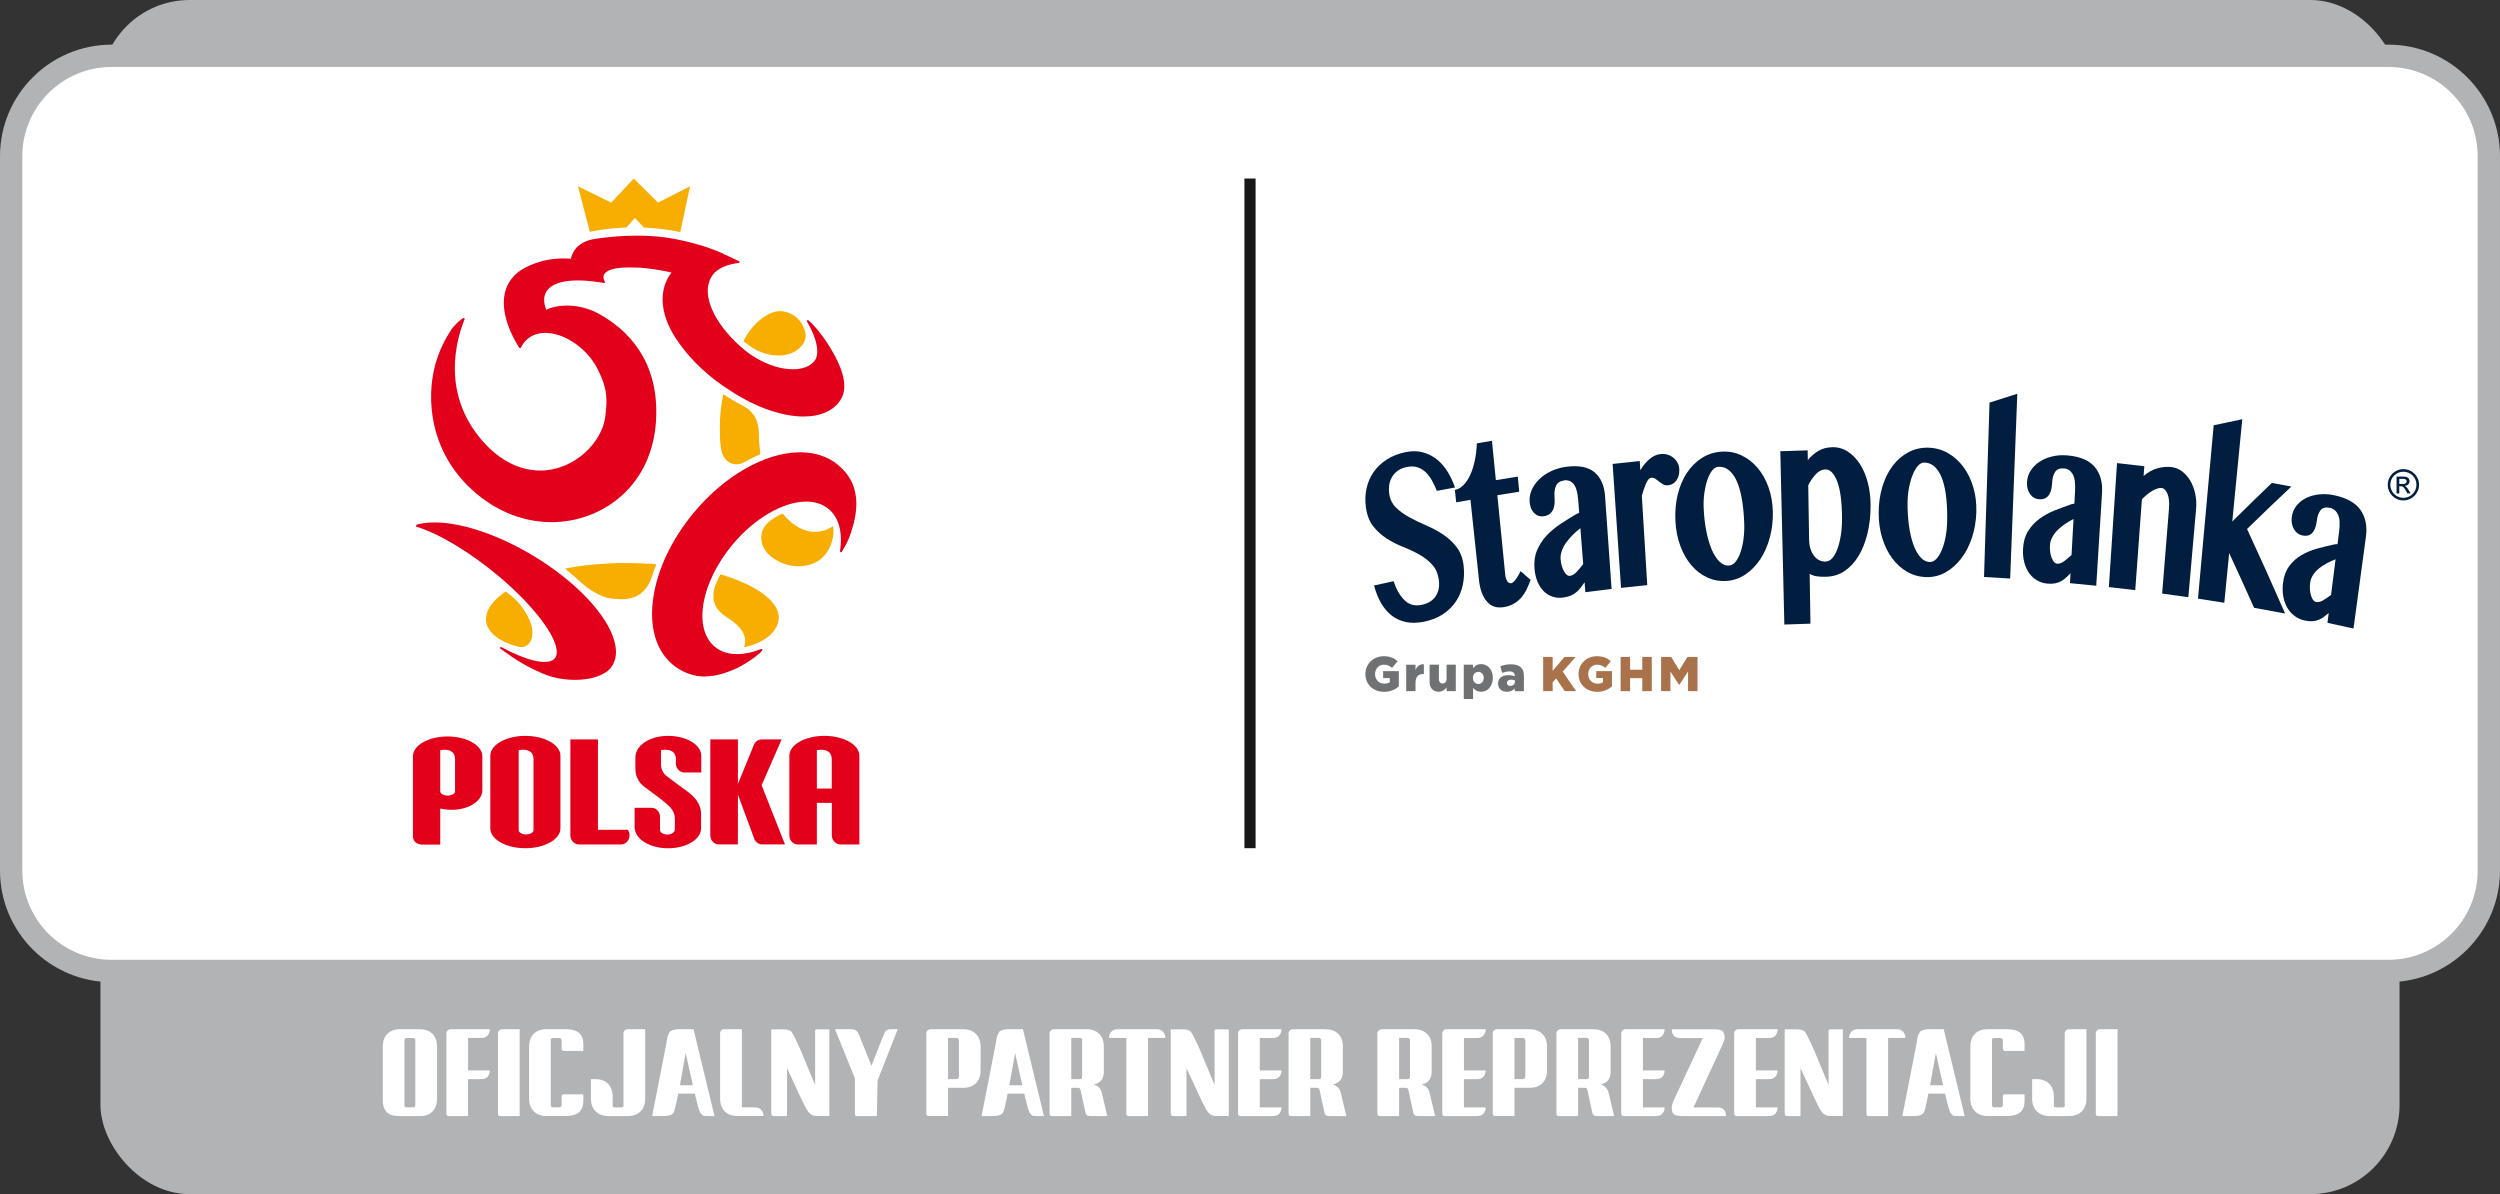 <?xml version="1.0" encoding="UTF-8"?><svg id="Warstwa_2" xmlns="http://www.w3.org/2000/svg" viewBox="0 0 224 106.997"><rect x="0" y="0" width="224" height="106.997" fill="#333333" stroke="none"/><defs><style>.cls-1,.cls-2{fill:#011e41;}.cls-3{fill:#f8ae00;}.cls-3,.cls-4,.cls-5,.cls-6,.cls-7,.cls-8,.cls-9,.cls-2{stroke-width:0px;}.cls-4{fill:#707173;}.cls-5{fill:#1a171b;}.cls-6{fill:#e2001a;}.cls-7{fill:#b1b3b4;}.cls-8{fill:#a9724a;}.cls-9{fill:#fff;}</style></defs><g id="Tryb_izolacji"><rect class="cls-7" x="9" width="206" height="106.997" rx="8" ry="8"/><rect class="cls-9" x="1" y="5" width="222" height="82" rx="9" ry="9"/><path class="cls-7" d="m214,6c4.418,0,8,3.581,8,8v64c0,4.418-3.582,8-8,8H10c-4.418,0-8-3.582-8-8V14c0-4.419,3.582-8,8-8h204m0-2H10C4.486,4,0,8.486,0,14v64c0,5.514,4.486,10,10,10h204c5.514,0,10-4.486,10-10V14c0-5.514-4.486-10-10-10h0Z"/><path class="cls-9" d="m37.602,92.217c.482,0,.862.137,1.14.41.277.275.416.656.416,1.147v4.666c0,.476-.132.854-.395,1.135-.263.281-.618.422-1.064.422h-2.009c-.93,0-1.395-.477-1.395-1.426v-4.797c0-.482.139-.863.416-1.141.277-.277.657-.416,1.141-.416h1.75Zm-.39.973c0-.057-.016-.102-.048-.129-.033-.029-.064-.043-.092-.043l-.055-.012h-.583c-.058,0-.102.014-.135.043-.033.029-.049.059-.049.086l-.011.055v5.834c.007.129.072.195.194.195h.583c.058,0,.103-.018.136-.049.032-.033.048-.066.048-.104l.011-.043v-5.834Z"/><path class="cls-9" d="m41.942,99.997h-1.75c-.058,0-.102-.018-.136-.049-.032-.033-.048-.066-.048-.103l-.011-.043v-7.232c0-.012.007-.039.021-.086.014-.047.034-.088.059-.125.025-.035.065-.068.119-.098.054-.027.117-.043.19-.043h3.5c0,.217-.064.4-.19.551-.126.152-.322.229-.588.229h-1.167v2.916h1.944c0,.217-.064.4-.19.551s-.322.227-.588.227h-1.167v3.307Z"/><path class="cls-9" d="m44.814,99.997c-.058,0-.102-.018-.136-.049-.032-.033-.048-.066-.048-.103l-.012-.043v-7.195c0-.115.035-.205.103-.27.068-.065.131-.102.189-.107l.098-.012h1.556v7.779h-1.75Z"/><path class="cls-9" d="m52.269,98.635c0,.906-.519,1.361-1.556,1.361h-1.75c-.476,0-.854-.141-1.135-.422-.281-.281-.422-.658-.422-1.135v-4.666c0-.482.138-.863.411-1.141.274-.277.655-.416,1.146-.416h1.782c1.022,0,1.53.455,1.523,1.361v.584h-1.751c-.057,0-.102-.016-.135-.049-.032-.033-.049-.062-.049-.092l-.011-.055v-.734c0-.072-.02-.125-.059-.162-.04-.035-.081-.053-.125-.053l-.065-.012h-.529c-.137,0-.202.06-.194.184v5.834c.007.129.072.195.194.195h.583c.058,0,.103-.018.136-.049.032-.033.048-.066.048-.104l.011-.043v-.777c0-.059.015-.103.044-.135.028-.033.061-.053.097-.06h1.805v.584Z"/><path class="cls-9" d="m57.809,98.44c0,.482-.139.863-.416,1.141-.277.277-.657.416-1.14.416h-1.751c-.475,0-.853-.141-1.134-.422-.281-.281-.421-.658-.421-1.135v-1.75h.389c.482,0,.862.139,1.14.416.277.277.416.658.416,1.141v.777c.007.008.007.025,0,.055-.008.027.007.059.043.092.036.031.087.049.151.049h.583c.072,0,.124-.018.157-.049.032-.033.048-.066.048-.104l-.011-.043v-6.418c0-.115.033-.205.098-.27.064-.065.13-.102.194-.107l.098-.012h1.556v6.223Z"/><path class="cls-9" d="m64.019,99.997h-.627c-.166,0-.283-.008-.351-.021-.068-.016-.147-.08-.237-.195-.09-.115-.164-.279-.222-.492-.058-.211-.141-.533-.248-.967-.029-.142-.054-.254-.076-.334h-1.49c-.029.145-.051.256-.065.334-.15.75-.259,1.19-.324,1.318-.101.195-.295.307-.583.336-.13.014-.371.021-.724.021h-.638c.749-3.846,1.167-5.982,1.253-6.406.051-.281.083-.477.098-.584.015-.107.056-.231.124-.367.068-.137.123-.219.162-.248.04-.029.132-.064.275-.109.144-.043.274-.065.39-.065h1.404l1.88,7.779Zm-1.935-2.756l-.647-2.885c-.079.461-.253,1.424-.519,2.885h1.166Z"/><path class="cls-9" d="m64.939,99.586c-.277-.275-.416-.656-.416-1.147v-5.834c0-.115.035-.205.103-.27.068-.065.131-.102.189-.107l.098-.012h1.556v7.002h1.166c.245,0,.436.076.573.23.137.156.205.338.205.547h-2.333c-.483,0-.863-.137-1.141-.41Z"/><path class="cls-9" d="m73.468,99.997c-.238,0-.407-.008-.508-.021-.101-.016-.215-.068-.341-.162-.126-.094-.237-.227-.335-.395-.097-.17-.231-.43-.404-.783l-1.361-2.928v4.289h-1.21c-.137,0-.205-.084-.205-.248v-7.52h1.037c.381,0,.632.065.75.193.119.131.366.609.74,1.437.008.014.015.025.021.033l1.383,3.326v-4.84c0-.051.015-.088.043-.113.029-.025.059-.037.087-.037h1.145v7.768h-.843Z"/><path class="cls-9" d="m78.63,96.809l-.064,3.188h-1.815c-.043,0-.077-.014-.102-.039-.024-.025-.037-.051-.037-.08l-.011-.043v-3.209l-1.783-4.408h1.491c.303,0,.518.156.648.465l1.123,2.809.627-1.598c.316-.828.518-1.315.605-1.459.087-.144.249-.217.486-.217h.638l-1.805,4.592Z"/><path class="cls-9" d="m87.448,97.051c-.277.277-.657.416-1.14.416h-1.361v2.529h-1.75c-.058,0-.102-.018-.136-.049-.032-.033-.048-.066-.048-.103l-.012-.043v-7.195c0-.115.035-.205.103-.27.068-.065.131-.102.189-.107l.098-.012h2.917c.475,0,.854.141,1.134.422.281.281.422.658.422,1.135v2.139c0,.482-.139.863-.416,1.139Zm-2.501-.361h.724c.072,0,.13-.018.173-.053.043-.037.064-.076.064-.119l.011-.055v-3.231c0-.072-.019-.127-.059-.168-.04-.039-.081-.062-.125-.068h-.788v3.693Z"/><path class="cls-9" d="m93.535,99.997h-.627c-.166,0-.283-.008-.351-.021-.068-.016-.147-.08-.237-.195-.09-.115-.164-.279-.222-.492-.058-.211-.141-.533-.248-.967-.029-.142-.055-.254-.076-.334h-1.49c-.029.145-.051.256-.065.334-.151.75-.259,1.19-.323,1.318-.102.195-.296.307-.584.336-.13.014-.371.021-.724.021h-.638c.749-3.846,1.167-5.982,1.254-6.406.05-.281.082-.477.097-.584.015-.107.056-.231.124-.367.068-.137.123-.219.162-.248.04-.029.132-.064.275-.109.145-.043.274-.065.39-.065h1.404l1.88,7.779Zm-1.935-2.756l-.647-2.885c-.08.461-.252,1.424-.519,2.885h1.166Z"/><path class="cls-9" d="m97.682,99.997c-.094,0-.172-.014-.232-.039-.062-.025-.106-.064-.136-.117-.028-.055-.045-.092-.048-.115-.004-.021-.013-.06-.027-.117l-.421-1.945c-.022-.137-.104-.201-.249-.195h-.583v2.529h-1.75c-.015,0-.033-.002-.055-.006-.021-.004-.05-.021-.086-.055-.036-.031-.054-.076-.054-.135v-7.195c0-.115.034-.205.102-.27.068-.065.131-.102.189-.107l.098-.012h2.917c.482,0,.862.137,1.14.41.277.275.416.656.416,1.147v2.258c0,.627-.299,1.004-.897,1.135.382.115.62.367.714.756l.496,2.074h-1.533Zm-.919-3.307c.058,0,.103-.014.136-.043.032-.029.048-.06.048-.098l.011-.053v-3.307c0-.057-.016-.102-.048-.129-.033-.029-.064-.047-.092-.055l-.055-.01h-.777v3.693h.777Z"/><path class="cls-9" d="m102.865,92.997v7h-1.75c-.058,0-.103-.018-.135-.049-.032-.033-.049-.066-.049-.103l-.011-.043v-6.805h-1.556c0-.209.068-.393.205-.547.137-.154.328-.232.572-.232h3.501c.244,0,.435.078.572.232.137.154.205.338.205.547h-1.556Z"/><path class="cls-9" d="m109.259,99.997c-.238,0-.407-.008-.508-.021-.101-.016-.215-.068-.341-.162-.126-.094-.237-.227-.335-.395-.097-.17-.231-.43-.404-.783l-1.361-2.928v4.289h-1.21c-.137,0-.205-.084-.205-.248v-7.52h1.037c.381,0,.632.065.75.193.119.131.366.609.74,1.437.008.014.015.025.021.033l1.383,3.326v-4.84c0-.051.015-.088.043-.113.029-.025.059-.037.087-.037h1.145v7.768h-.843Z"/><path class="cls-9" d="m114.821,99.219c0,.215-.064.398-.189.551-.127.15-.322.227-.588.227h-2.907c-.058,0-.104-.018-.141-.049-.036-.033-.054-.066-.054-.103l-.011-.043v-7.232c0-.012.007-.039.021-.086.014-.047.034-.088.059-.125.025-.035.065-.068.119-.098.054-.027.117-.043.189-.043h3.501c0,.217-.064.402-.189.557-.127.154-.322.232-.588.232h-1.167v2.906h1.945c0,.217-.064.4-.189.551-.127.15-.322.227-.588.227h-1.167v2.529h1.945Z"/><path class="cls-9" d="m119.098,99.997c-.094,0-.172-.014-.232-.039-.062-.025-.107-.064-.137-.117-.027-.055-.045-.092-.047-.115-.004-.021-.014-.06-.027-.117l-.422-1.945c-.021-.137-.104-.201-.248-.195h-.584v2.529h-1.75c-.014,0-.033-.002-.055-.006-.021-.004-.049-.021-.086-.055-.035-.031-.053-.076-.053-.135v-7.195c0-.115.033-.205.102-.27.068-.065.131-.102.19-.107l.098-.012h2.916c.482,0,.863.137,1.141.41.277.275.416.656.416,1.147v2.258c0,.627-.299,1.004-.899,1.135.383.115.621.367.715.756l.496,2.074h-1.533Zm-.92-3.307c.059,0,.103-.014.137-.043.031-.029.047-.06.047-.098l.012-.053v-3.307c0-.057-.016-.102-.049-.129-.033-.029-.062-.047-.092-.055l-.055-.01h-.777v3.693h.777Z"/><path class="cls-9" d="m127.057,99.997c-.094,0-.172-.014-.233-.039-.06-.025-.105-.064-.135-.117-.029-.055-.045-.092-.049-.115-.004-.021-.012-.06-.027-.117l-.42-1.945c-.024-.137-.106-.201-.25-.195h-.582v2.529h-1.75c-.016,0-.033-.002-.055-.006-.021-.004-.051-.021-.086-.055-.037-.031-.055-.076-.055-.135v-7.195c0-.115.035-.205.104-.27.068-.065.131-.102.188-.107l.098-.012h2.918c.482,0,.861.137,1.139.41.277.275.416.656.416,1.147v2.258c0,.627-.299,1.004-.897,1.135.381.115.619.367.713.756l.496,2.074h-1.533Zm-.918-3.307c.057,0,.102-.014.135-.043s.049-.06.049-.098l.01-.053v-3.307c0-.057-.016-.102-.047-.129-.033-.029-.065-.047-.092-.055l-.055-.01h-.777v3.693h.777Z"/><path class="cls-9" d="m133.116,99.219c0,.215-.065.398-.19.551-.127.15-.322.227-.588.227h-2.906c-.059,0-.105-.018-.141-.049-.037-.033-.055-.066-.055-.103l-.01-.043v-7.232c0-.012.006-.039.021-.086.014-.047.033-.088.059-.125.025-.035.064-.068.119-.098.053-.027.117-.043.19-.043h3.5c0,.217-.065.402-.19.557-.127.154-.322.232-.588.232h-1.168v2.906h1.945c0,.217-.065.4-.19.551-.127.15-.322.227-.588.227h-1.168v2.529h1.945Z"/><path class="cls-9" d="m138.198,97.051c-.277.277-.658.416-1.141.416h-1.361v2.529h-1.75c-.057,0-.102-.018-.135-.049-.033-.033-.049-.066-.049-.103l-.01-.043v-7.195c0-.115.033-.205.102-.27.068-.065.131-.102.19-.107l.098-.012h2.916c.475,0,.854.141,1.135.422.281.281.422.658.422,1.135v2.139c0,.482-.139.863-.416,1.139Zm-2.502-.361h.725c.072,0,.129-.018.172-.053.043-.037.065-.076.065-.119l.012-.055v-3.231c0-.072-.019-.127-.059-.168-.041-.039-.082-.062-.125-.068h-.789v3.693Z"/><path class="cls-9" d="m143.094,99.997c-.094,0-.172-.014-.232-.039-.061-.025-.106-.064-.135-.117-.029-.055-.045-.092-.049-.115-.004-.021-.012-.06-.027-.117l-.42-1.945c-.023-.137-.105-.201-.25-.195h-.582v2.529h-1.75c-.016,0-.033-.002-.055-.006-.021-.004-.051-.021-.086-.055-.037-.031-.055-.076-.055-.135v-7.195c0-.115.035-.205.103-.27.068-.065.131-.102.188-.107l.098-.012h2.918c.482,0,.861.137,1.139.41.277.275.416.656.416,1.147v2.258c0,.627-.299,1.004-.896,1.135.381.115.619.367.713.756l.496,2.074h-1.533Zm-.918-3.307c.057,0,.102-.014.135-.043.033-.029.049-.06.049-.098l.01-.053v-3.307c0-.057-.016-.102-.047-.129-.033-.029-.065-.047-.092-.055l-.055-.01h-.777v3.693h.777Z"/><path class="cls-9" d="m149.153,99.219c0,.215-.063.398-.19.551-.125.15-.322.227-.588.227h-2.906c-.057,0-.103-.018-.141-.049-.035-.033-.053-.066-.053-.103l-.012-.043v-7.232c0-.012.008-.039.021-.086.014-.047.035-.088.059-.125.025-.035.066-.068.119-.098.055-.027.117-.043.19-.043h3.5c0,.217-.063.402-.19.557-.125.154-.322.232-.588.232h-1.166v2.906h1.943c0,.217-.063.4-.19.551-.125.15-.322.227-.588.227h-1.166v2.529h1.943Z"/><path class="cls-9" d="m154.36,92.413c.115.129.172.328.172.594,0,.115-.072.328-.215.637l-2.582,5.586h2.215c.223,0,.395.068.518.205.123.137.184.324.184.562h-3.922c-.367,0-.615-.051-.744-.152-.131-.1-.195-.295-.195-.582,0-.195.06-.426.184-.691l2.594-5.564h-2c-.518,0-.777-.264-.777-.789h3.791c.404,0,.664.065.779.195Z"/><path class="cls-9" d="m159.272,99.219c0,.215-.062.398-.189.551-.125.15-.322.227-.588.227h-2.906c-.057,0-.103-.018-.141-.049-.035-.033-.053-.066-.053-.103l-.012-.043v-7.232c0-.012.008-.039.021-.086.014-.047.035-.088.059-.125.025-.035.066-.068.119-.098.055-.027.117-.043.189-.043h3.5c0,.217-.062.402-.189.557-.125.154-.322.232-.588.232h-1.166v2.906h1.943c0,.217-.062.4-.189.551-.125.15-.322.227-.588.227h-1.166v2.529h1.943Z"/><path class="cls-9" d="m164.274,99.997c-.238,0-.408-.008-.508-.021-.102-.016-.215-.068-.342-.162-.125-.094-.236-.227-.334-.395-.098-.17-.232-.43-.404-.783l-1.361-2.928v4.289h-1.211c-.137,0-.205-.084-.205-.248v-7.52h1.037c.381,0,.633.065.75.193.119.131.367.609.74,1.437.008.014.016.025.021.033l1.383,3.326v-4.84c0-.051.016-.088.045-.113.027-.025.057-.037.086-.037h1.145v7.768h-.842Z"/><path class="cls-9" d="m169.176,92.997v7h-1.75c-.059,0-.103-.018-.135-.049-.033-.033-.049-.066-.049-.103l-.012-.043v-6.805h-1.555c0-.209.068-.393.205-.547s.328-.232.572-.232h3.5c.244,0,.435.078.572.232.137.154.205.338.205.547h-1.555Z"/><path class="cls-9" d="m176.036,99.997h-.627c-.166,0-.283-.008-.351-.021-.068-.016-.148-.08-.238-.195-.09-.115-.164-.279-.221-.492-.059-.211-.141-.533-.248-.967-.029-.142-.055-.254-.076-.334h-1.49c-.029.145-.051.256-.066.334-.15.75-.258,1.19-.322,1.318-.102.195-.297.307-.584.336-.131.014-.371.021-.725.021h-.637c.748-3.846,1.166-5.982,1.254-6.406.049-.281.082-.477.096-.584.016-.107.057-.231.125-.367.068-.137.123-.219.162-.248.039-.029.131-.064.275-.109.144-.043.273-.065.389-.065h1.404l1.881,7.779Zm-1.936-2.756l-.646-2.885c-.08.461-.252,1.424-.52,2.885h1.166Z"/><path class="cls-9" d="m181.403,98.635c0,.906-.52,1.361-1.557,1.361h-1.75c-.475,0-.854-.141-1.135-.422-.281-.281-.42-.658-.42-1.135v-4.666c0-.482.137-.863.41-1.141.273-.277.654-.416,1.145-.416h1.783c1.022,0,1.529.455,1.524,1.361v.584h-1.75c-.059,0-.104-.016-.137-.049-.031-.033-.049-.062-.049-.092l-.01-.055v-.734c0-.072-.02-.125-.059-.162-.041-.035-.082-.053-.125-.053l-.065-.012h-.529c-.137,0-.203.06-.195.184v5.834c.008.129.072.195.195.195h.582c.059,0,.104-.018.137-.049.031-.033.047-.066.047-.104l.012-.043v-.777c0-.059.014-.103.043-.135.029-.033.061-.053.098-.06h1.805v.584Z"/><path class="cls-9" d="m186.942,98.44c0,.482-.139.863-.416,1.141-.277.277-.656.416-1.139.416h-1.75c-.476,0-.854-.141-1.135-.422-.281-.281-.422-.658-.422-1.135v-1.75h.389c.482,0,.863.139,1.141.416.277.277.416.658.416,1.141v.777c.006.008.006.025,0,.055-.008.027.006.059.043.092.035.031.086.049.15.049h.584c.072,0,.123-.018.156-.049.033-.033.049-.066.049-.104l-.012-.043v-6.418c0-.115.033-.205.098-.27.064-.065.131-.102.195-.107l.098-.012h1.555v6.223Z"/><path class="cls-9" d="m187.979,99.997c-.059,0-.103-.018-.137-.049-.031-.033-.047-.066-.047-.103l-.012-.043v-7.195c0-.115.035-.205.103-.27.068-.065.131-.102.188-.107l.098-.012h1.557v7.779h-1.75Z"/><polygon class="cls-5" points="112.5 75.997 111.5 75.997 111.5 15.996 112.5 15.996 112.5 75.997 112.5 75.997"/><path class="cls-3" d="m54.762,18.156l-2.971-1.463,1.058,4.08c.949-.205,2.068-.346,3.277-.389l.758-.852.818.859c1.203.047,2.309.193,3.246.408l.883-4.107-2.875,1.463-2.17-2.156-2.025,2.156Z"/><path class="cls-3" d="m46.521,57.961c.889.195,1.732-.961.742-2.783-.764-1.411-1.58-1.875-1.969-2.178-3.215,2.262-1.531,4.335,1.226,4.962"/><path class="cls-3" d="m68.719,46.926c-.834.826-.617,2.227.434,2.996.732.527,1.494.811,2.377.811,2.939,0,3.322-2.891,3.098-3.578-.504.324-1.051.502-1.617.502-1.051-.006-2.055-.615-2.883-1.645-.338.146-.965.453-1.408.914"/><path class="cls-3" d="m66.621,30.568c2.037,1.809,4.731,1.641,5.486-.041.33-.67-.354-2.631-2.301-2.654-1.166.08-2.537,1.31-3.186,2.695"/><path class="cls-3" d="m64.502,38.488c.004.326,0,1.08.078,1.49.115,1.496,1.246,1.893,2.062,1.459.494-.279.99-.533,1.486-.74-.078-.574-.125-1.166-.131-1.773-.008-1.525-.701-2.219-1.565-2.639-.416-.205-.818-.447-1.223-.703-.139-.086-.274-.176-.408-.262-.209,1.156-.312,1.881-.301,3.168"/><path class="cls-3" d="m64.082,52.478c-.459,1.385.121,2.241.99,2.793,1.047.664,1.701,1.361,1.697,2.16,0,.189-.039.373-.109.557.684-.105,2.822-.76,3.096-2.4.256-1.551-1.813-3.124-5.209-4.131-.176.344-.33.685-.465,1.021"/><path class="cls-3" d="m50.619,50.945c.432.348.842.701,1.225,1.055.621.58,1.818,1.529,3,1.633.748.068,2.594.399,3.471-1.688.137-.461.303-.926.498-1.385-.65-.053-1.31-.092-1.988-.103-.242-.008-.484-.012-.725-.012-1.965,0-3.816.18-5.48.5"/><path class="cls-6" d="m71.582,40.525c-3.086.057-6.686,2.117-9.426,5.418-1.977,2.379-3.266,5.102-3.627,7.656-.371,2.579.25,4.682,1.728,5.932.609.516,1.338.863,2.174,1.029.223.035.447.055.68.055,1.158,0,2.244-.438,2.965-.768,1.072-.547,2.076-1.324,2.234-1.584l-.006-.094-.092-.021c-.768.305-1.496.461-2.164.461-.811,0-1.494-.228-2.02-.676-1.945-1.637-1.228-5.731,1.598-9.129,1.949-2.344,4.543-3.863,6.606-3.863.812,0,1.492.229,2.027.676.91.769,1.264,2.111,1.002,3.777l.053.096.098-.033c.467-.734.758-1.342,1.096-2.615.287-1.207.293-2.15.033-3.057-.225-.791-.707-1.502-1.436-2.113-.861-.73-1.994-1.123-3.275-1.146h-.248Z"/><path class="cls-6" d="m38.832,46.811c-.566.008-1.07.074-1.51.199l-.053.135.057.055c2.004.598,4.836,2.305,7.389,4.453,3.125,2.635,5.25,5.45,5.17,6.84-.014.287-.129.506-.342.641-.697.459-2.455.021-4.633-1.158l-.107.025.019.111c1.342.992,2.443,1.695,4.127,2.367.789.285,1.678.436,2.566.436,1.434,0,2.613-.383,3.162-1.025.438-.51.598-1.168.476-1.955-.336-2.299-2.986-5.335-6.732-7.741-3.266-2.092-6.773-3.356-9.408-3.383h-.182Z"/><path class="cls-6" d="m53.287,21.41c-1.711.266-2.062,1.395-2.129,1.773-1.373-.098-2.443.076-3.68.596-1.133.475-1.859,1.219-2.17,2.209-.438,1.398,0,3.238,1.219,5.176l.074.037.068-.047c.549-1.096,1.488-1.328,2.189-1.328,1.721,0,3.727,1.375,4.666,3.195.947,1.846.887,2.832.711,4.299-.275,2.287-2.742,4.838-5.842,4.838-1.975,0-3.895-1.043-5.471-3.019-3.35-4.191-2.002-8.773-1.295-10.545l-.02-.096-.102-.006c-.353.24-.697.561-1.018.965-.701,1.053-1.205,2.162-1.506,3.291-.791,2.988-.445,7.381,2.908,10.75,2.109,2.117,4.783,3.287,7.525,3.287,4.557,0,9.246-3.287,9.387-9.57.123-5.084-2.701-7.738-5.088-9.068-1.131-.631-2.201-.768-2.904-.768-.9,0-1.564.211-1.857.383-.268-.646-.262-1.221.021-1.66.607-.949,2.443-1.221,5.139-.744l.082-.031v-.096c-.102-.162-.191-.408-.062-.646.129-.232.574-.619,2.123-.619,0,0,.707-.008,1.105.02,1.24.09,2.561.367,2.811.437-.404.482-1.9,2.695.654,6.295,1.172,1.66,2.809,3.17,4.736,4.365,2.18,1.42,4.527,2.238,6.436,2.238,1.449,0,2.555-.459,3.203-1.324.695-.918.451-2.014.164-2.865-.523-1.488-1.865-3.519-2.936-4.436h-.109l-.019.107c.902,1.516,1.174,2.896.688,3.519-.377.496-1.068.766-1.938.766-1.016,0-2.172-.35-3.264-.986-.344-.197-.719-.451-1.025-.705-2.42-1.961-4.197-4.908-2.918-6.744.395-.568,1.274-.975,2.352-1.09l.074-.066-.047-.092c-.424-.205-1.572-.734-1.572-.734-.018-.008-1.486-.742-4.256-1.274-.984-.188-2.096-.283-3.316-.283-1.24,0-2.551.102-3.793.297"/><path class="cls-6" d="m40.773,70.903c0,.211-.297.381-.668.381-.363,0-.66-.17-.66-.381v-3.686s1.328-.32,1.328.815v2.871m-1.328,4.773v-3.231c.211.047.436.08.66.098,1.732.152,3.113-.738,3.113-1.725v-3.057c0-.98-1.395-1.775-3.113-1.775-1.711,0-3.106.795-3.106,1.775v7.236c.066.519.453.648.795.678h1.65"/><path class="cls-6" d="m47.803,74.383c0,.211-.297.383-.662.383-.369,0-.668-.172-.668-.383v-7.166s1.33-.32,1.33.815v6.351m-.731-8.449c-1.73,0-3.139.797-3.139,1.781v6.506c0,.981,1.408,1.779,3.139,1.779,1.736,0,3.143-.799,3.143-1.779v-6.506c0-.984-1.406-1.781-3.143-1.781"/><path class="cls-6" d="m56.254,74.35h-2.678v-8.1h-2.471v8.588c0,.457.344.824.773.824h3.76c.424,0,.768-.367.768-.824,0-.186-.053-.354-.152-.488"/><path class="cls-6" d="m60.551,68.395l.008.045c.02.404.309.73.69.771l.074.01.078-.01h1.432v-1.496c0-.984-1.33-1.781-2.971-1.781-1.643,0-2.932.848-2.932,1.934v.988c0,.537.158,1.191.906,1.721.74.525,1.357,1,1.777,1.346.426.352.85.783.85,1.391,0,.068.008.174.008.295l-.008.719c0,.275-.322.447-.68.447-.35,0-.646-.172-.646-.432v-1.217c-.037-.414-.352-.738-.748-.748l-.014-.002-.019.002h-1.496v1.699c0,1.115,1.359,1.928,3.002,1.928,1.625,0,2.928-.785,2.955-1.756v-1.301c0-.938-.601-1.588-1.267-2.062-.668-.471-1.231-.902-1.803-1.34-.357-.266-.508-.631-.521-1.039v-1.289s1.334-.32,1.334.812v.326l-.008.039"/><path class="cls-6" d="m74.527,69.868v.785h-1.336v-3.436s.207-.051.459-.037c.385.014.877.168.877.85v1.838m-.668-3.934c-1.728,0-3.133.797-3.133,1.781v7.172c.019.428.344.762.748.775h1.717v-3.723h1.342v2.908c.004.443.338.801.756.814h1.711v-7.947c0-.984-1.4-1.781-3.141-1.781"/><path class="cls-6" d="m68.24,70.354l1.795-4.104h-1.783c-.312,0-.582.197-.699.48l-.014.031-1.422,3.484v-3.996h-2.473v8.592c0,.453.344.82.767.82h1.705v-4.463l1.414,3.812c.021.088.051.166.088.236.137.25.385.414.668.414h2.049l-2.096-5.309"/><path class="cls-1" d="m214.975,44.211v-.64h.145c.186,0,.258.064.45.403l.132.237h.296l-.182-.294c-.125-.202-.221-.33-.35-.376v-.008c.254-.015.43-.19.43-.433,0-.164-.125-.395-.5-.395h-.664v1.507h.244Zm0-1.302h.393c.157,0,.269.087.269.223,0,.157-.126.229-.311.229h-.35v-.452h0Zm1.54.525c0,.647-.525,1.172-1.173,1.172-.646,0-1.168-.525-1.168-1.172,0-.647.522-1.168,1.168-1.168.648,0,1.173.521,1.173,1.168h0Zm.233,0c0-.776-.629-1.4-1.406-1.4-.774,0-1.399.624-1.399,1.4,0,.777.624,1.404,1.399,1.404.777,0,1.406-.627,1.406-1.404h0Z"/><path class="cls-2" d="m127.6,55.703c-.607.124-1.153.134-1.639.029-.486-.105-.914-.303-1.286-.596-.371-.292-.687-.669-.947-1.129-.26-.461-.464-.976-.613-1.547.584-.131,1.167-.26,1.751-.386.223.7.542,1.261.955,1.683.413.423.938.568,1.577.437.216-.044.424-.119.623-.223.199-.105.371-.243.517-.415.146-.172.257-.388.332-.646.075-.259.094-.556.054-.893-.068-.575-.262-1.043-.584-1.403-.323-.359-.709-.667-1.158-.92-.45-.253-.936-.484-1.46-.69-.524-.206-1.016-.457-1.476-.753-.461-.296-.863-.661-1.205-1.096-.343-.435-.563-1.008-.659-1.721-.077-.573-.058-1.128.058-1.665.116-.537.326-1.026.63-1.466.304-.44.699-.817,1.184-1.129.485-.311,1.052-.534,1.697-.665.543-.11,1.045-.106,1.504.012.459.118.875.322,1.248.609.372.288.698.653.976,1.096.278.443.508.927.69,1.452-.543.099-1.085.201-1.627.305-.132-.333-.279-.646-.443-.937-.164-.291-.351-.538-.563-.741-.211-.202-.456-.348-.733-.437-.277-.088-.599-.096-.967-.021-.337.069-.613.187-.827.353-.215.167-.384.36-.507.58-.124.22-.201.456-.231.707-.03.251-.031.488-.003.712.066.518.269.942.606,1.273.338.332.741.624,1.212.88.47.256.974.499,1.51.73.536.231,1.04.503,1.511.814.471.312.876.691,1.216,1.137.34.446.546,1.006.621,1.68.065.59.039,1.157-.077,1.702-.116.545-.323,1.038-.619,1.48-.296.443-.682.821-1.156,1.136-.475.315-1.039.538-1.695.672Z"/><path class="cls-2" d="m130.476,45.012c-.041-.372-.082-.744-.123-1.116.284-.052.544-.199.782-.443.238-.243.44-.551.608-.924.168-.373.302-.801.403-1.283.1-.482.16-.99.178-1.523.451-.077.903-.153,1.355-.228.117,1.175.233,2.35.35,3.525.655-.108,1.311-.213,1.966-.315.042.451.084.901.126,1.352-.653.101-1.306.206-1.959.313.236,2.378.472,4.756.708,7.134.022.225.081.412.176.561.095.149.211.212.35.189.089-.014.176-.068.263-.161.086-.092.169-.199.248-.318.079-.12.148-.234.208-.344.06-.109.102-.195.127-.256.301.26.602.52.902.781-.113.303-.234.59-.363.86-.13.27-.289.513-.478.729-.189.216-.409.398-.659.545-.25.148-.547.25-.89.307-.648.108-1.159-.061-1.537-.51-.378-.45-.61-1.074-.695-1.875-.257-2.41-.513-4.82-.77-7.231-.425.075-.849.152-1.273.23Z"/><path class="cls-2" d="m144.398,52.772c-.783.092-1.567.188-2.35.289-.023-.296-.046-.593-.069-.889-.116.172-.233.333-.351.484-.118.151-.246.286-.386.404-.14.118-.303.219-.491.301-.187.082-.414.142-.679.179-.354.049-.682.021-.986-.085-.303-.106-.565-.271-.784-.496-.22-.224-.4-.504-.54-.84-.141-.336-.23-.708-.267-1.117-.058-.634.016-1.198.225-1.694.208-.495.495-.937.861-1.326.366-.388.783-.736,1.25-1.043.467-.307.933-.597,1.4-.872.088-.04.177-.08.265-.12-.028-.367-.057-.734-.085-1.101-.056-.72-.194-1.212-.414-1.475-.221-.263-.494-.374-.818-.33-.386.052-.639.215-.76.489-.121.274-.165.594-.135.961.018.211.02.418.006.62-.014.202-.057.382-.13.543-.073.16-.176.293-.31.397-.134.105-.311.173-.532.205-.332.048-.615-.045-.851-.282-.235-.236-.372-.558-.409-.967-.035-.38.026-.75.184-1.109.158-.359.386-.682.685-.968.299-.286.654-.526,1.065-.719.411-.193.851-.321,1.32-.384,1.151-.153,2.009.016,2.567.497.558.481.869,1.19.934,2.122.196,2.776.391,5.552.586,8.328Zm-2.795-5.448c-.22.171-.44.364-.66.578-.221.215-.417.441-.589.678-.172.237-.308.488-.407.751-.099.264-.137.529-.115.797.035.423.138.78.307,1.07.169.29.348.423.536.398.198-.027.389-.138.574-.334.184-.196.386-.436.604-.721-.083-1.073-.167-2.145-.25-3.218Z"/><path class="cls-2" d="m147.596,52.424c-.784.079-1.568.163-2.352.251-.251-3.702-.502-7.405-.753-11.107.81-.091,1.621-.178,2.431-.259.017.276.034.552.05.827.241-.409.518-.745.832-1.01.313-.265.649-.414,1.006-.446.214-.02.421.001.619.062.198.061.372.156.522.285.15.129.27.279.361.449.09.17.141.361.151.574.02.396-.066.727-.256.992-.191.265-.432.41-.726.436-.193.017-.352-.011-.478-.085-.126-.074-.243-.155-.35-.245-.107-.089-.216-.172-.328-.247-.111-.075-.243-.105-.396-.09-.152.015-.301.186-.444.513-.144.327-.269.696-.377,1.105.162,2.666.323,5.332.485,7.997Z"/><path class="cls-2" d="m154.689,52.051c-.622.04-1.2-.066-1.736-.317-.537-.252-1.008-.617-1.414-1.096-.406-.479-.735-1.055-.984-1.731-.25-.675-.396-1.409-.437-2.202-.044-.849.023-1.644.203-2.384.18-.74.453-1.389.819-1.944.366-.555.813-1.002,1.341-1.339.527-.337,1.114-.527,1.758-.569.644-.042,1.242.069,1.793.329.551.26,1.032.633,1.444,1.117.412.484.738,1.062.978,1.732.241.671.37,1.396.391,2.176.021.822-.07,1.603-.27,2.343-.2.74-.486,1.388-.857,1.946-.371.558-.813,1.01-1.326,1.358-.514.348-1.08.542-1.702.582Zm.229-1.378c.218-.014.413-.125.584-.334.171-.209.318-.487.441-.835.123-.348.214-.747.274-1.198.06-.451.082-.917.066-1.399-.024-.709-.084-1.376-.181-2.002-.097-.626-.237-1.172-.421-1.637-.183-.465-.421-.827-.711-1.087-.29-.259-.633-.376-1.03-.35-.193.013-.373.125-.537.335-.165.211-.306.487-.424.829-.117.342-.207.733-.269,1.17-.063.438-.082.898-.061,1.379.032.722.11,1.399.233,2.029.123.63.281,1.177.476,1.639.194.463.424.826.688,1.092.265.266.555.39.872.369Z"/><path class="cls-2" d="m159.515,40.431c.817-.032,1.635-.058,2.452-.08.005.291.009.582.014.872.27-.333.585-.607.945-.821.36-.213.781-.325,1.262-.332.511-.008.978.128,1.398.408.42.28.781.657,1.083,1.131.301.474.533,1.031.695,1.669.162.638.242,1.312.242,2.022-.001.908-.097,1.748-.286,2.521-.19.773-.458,1.444-.804,2.013-.346.569-.765,1.015-1.258,1.34-.492.325-1.044.492-1.656.504-.306.006-.573-.006-.801-.036-.228-.03-.446-.106-.656-.228.024,1.489.048,2.978.072,4.467-.78.021-1.56.046-2.34.077-.121-5.175-.241-10.351-.362-15.526Zm2.582,7.961c.009.539.148.996.417,1.373.269.376.626.56,1.073.551.208-.004.401-.103.577-.298.177-.194.331-.466.462-.816.131-.349.235-.762.312-1.238.076-.476.113-.998.109-1.565-.01-1.447-.154-2.534-.434-3.261-.28-.726-.634-1.086-1.061-1.078-.305.006-.589.147-.849.422-.26.276-.489.608-.685.996.026,1.638.053,3.276.079,4.914Z"/><path class="cls-2" d="m172.596,51.708c-.622-.016-1.193-.174-1.714-.474-.522-.3-.971-.706-1.35-1.221-.379-.515-.675-1.119-.887-1.816-.212-.696-.318-1.441-.316-2.236.002-.851.112-1.638.333-2.36.22-.722.528-1.344.923-1.865.395-.52.865-.926,1.41-1.214.544-.288,1.14-.425,1.784-.408.644.017,1.235.181,1.77.49.535.31.995.725,1.379,1.245.384.52.678,1.126.881,1.817.203.691.293,1.427.271,2.206-.024.822-.157,1.593-.397,2.313-.24.72-.561,1.341-.962,1.863-.401.523-.866.933-1.397,1.234-.531.301-1.106.442-1.729.426Zm.304-1.354c.218.006.418-.087.601-.281.182-.193.344-.458.485-.793.141-.336.254-.726.338-1.17.084-.444.132-.907.142-1.389.015-.709-.009-1.38-.071-2.014-.062-.633-.172-1.191-.33-1.671-.158-.48-.374-.864-.649-1.148-.275-.285-.611-.432-1.009-.442-.193-.005-.378.09-.554.285-.176.195-.332.458-.467.788-.136.331-.247.712-.332,1.143-.086.431-.131.888-.136,1.37-.007.723.033,1.405.122,2.045.088.64.216,1.199.385,1.678.168.479.377.863.627,1.152.249.29.532.439.849.448Z"/><path class="cls-2" d="m180.11,51.835c-.78-.05-1.561-.096-2.341-.137.164-5.209.329-10.418.493-15.626.827-.269,1.657-.533,2.489-.792-.213,5.518-.427,11.036-.64,16.555Z"/><path class="cls-2" d="m187.823,52.482c-.784-.081-1.568-.158-2.353-.23.016-.297.033-.594.049-.891-.137.144-.274.277-.409.4-.136.123-.28.228-.433.314-.153.086-.327.149-.523.19-.195.04-.426.049-.692.028-.355-.029-.675-.129-.959-.3-.284-.171-.52-.391-.706-.66-.187-.269-.327-.584-.421-.946-.094-.362-.133-.748-.116-1.159.027-.637.174-1.177.444-1.62.27-.442.611-.815,1.022-1.118.412-.302.868-.554,1.368-.754.5-.2.998-.384,1.493-.553.092-.02.184-.04.277-.06.02-.368.041-.736.061-1.103.04-.722-.031-1.237-.214-1.544-.182-.308-.437-.476-.762-.504-.387-.033-.658.072-.813.315-.155.243-.241.549-.259.917-.01.212-.036.416-.076.612-.04.196-.107.364-.2.506-.093.142-.212.25-.357.324-.146.074-.329.102-.551.085-.333-.025-.6-.179-.8-.464-.201-.284-.293-.631-.275-1.042.016-.382.125-.733.328-1.053.202-.319.469-.588.801-.804.332-.216.713-.375,1.143-.476.43-.1.88-.13,1.35-.089,1.154.101,1.976.456,2.462,1.052.487.597.699,1.363.64,2.296-.173,2.778-.346,5.557-.519,8.335Zm-2.036-5.981c-.239.12-.481.262-.726.425-.245.163-.469.343-.67.539s-.367.413-.499.651c-.132.238-.205.492-.218.76-.021.425.033.799.162,1.122.128.323.286.493.475.509.199.017.401-.051.609-.203.208-.152.438-.345.69-.578.059-1.075.119-2.151.178-3.226Z"/><path class="cls-2" d="m194.34,45.586c.047-.578.001-1.027-.137-1.345-.138-.318-.309-.49-.512-.516-.213-.028-.485.051-.816.238-.331.187-.651.446-.961.779-.198,2.712-.396,5.423-.595,8.134-.788-.096-1.577-.187-2.365-.273.244-3.703.487-7.406.731-11.11.815.089,1.631.183,2.446.282-.021.29-.042.579-.064.869.394-.337.811-.566,1.253-.688.441-.122.876-.154,1.304-.097.326.044.629.174.91.391.28.217.52.493.717.828.197.335.344.72.439,1.155.095.435.122.885.081,1.35-.232,2.643-.464,5.286-.696,7.928-.782-.114-1.565-.224-2.347-.328.204-2.533.408-5.065.612-7.598Z"/><path class="cls-2" d="m200.011,46.726c1.17-1.161,2.352-2.312,3.545-3.452.584.104,1.167.211,1.751.32-1.338,1.254-2.662,2.522-3.971,3.802,1.167,2.516,2.303,5.041,3.41,7.575-.927-.177-1.854-.347-2.781-.511-.731-1.639-1.474-3.275-2.231-4.906-.145,1.485-.291,2.97-.436,4.454-.786-.128-1.573-.251-2.359-.369.469-5.178.937-10.356,1.406-15.534.852-.186,1.707-.367,2.563-.542-.299,3.054-.598,6.108-.896,9.162Z"/><path class="cls-2" d="m210.873,56.316c-.777-.175-1.555-.345-2.333-.51.038-.294.075-.588.113-.882-.147.127-.293.243-.437.349-.144.107-.296.193-.455.26-.159.067-.338.109-.535.126-.198.017-.429-.002-.693-.055-.352-.071-.664-.209-.936-.413-.272-.204-.491-.452-.658-.742-.167-.29-.285-.621-.353-.993-.068-.371-.079-.761-.033-1.168.072-.631.258-1.152.559-1.56.301-.408.668-.739,1.101-.991.432-.252.906-.448,1.419-.588.513-.139,1.024-.263,1.53-.372.093-.009.187-.018.281-.027.047-.364.093-.728.14-1.092.091-.714.057-1.235-.103-1.563-.16-.328-.402-.527-.725-.594-.384-.079-.662-.007-.834.217-.172.224-.28.518-.324.882-.025.21-.065.41-.119.6-.054.19-.133.35-.235.48-.103.13-.23.223-.38.279-.151.056-.336.062-.556.019-.331-.065-.585-.25-.765-.558-.18-.307-.247-.664-.2-1.071.043-.379.177-.715.402-1.009.225-.294.511-.529.858-.705.347-.176.738-.288,1.175-.337.436-.048.888-.024,1.354.073,1.145.239,1.94.69,2.383,1.342.443.652.6,1.441.475,2.363-.372,2.746-.744,5.492-1.115,8.238Zm-1.605-6.2c-.247.091-.499.204-.755.337-.257.133-.492.286-.707.457-.215.171-.397.368-.545.589-.149.221-.24.465-.272.731-.051.42-.024.799.081,1.137.105.337.251.525.438.564.197.041.404-.003.622-.13.218-.127.462-.291.73-.493.136-1.064.272-2.127.408-3.191Z"/><polygon class="cls-8" points="138.268 61.927 139.118 61.927 139.118 61.129 139.429 60.788 140.205 61.927 141.221 61.927 140.021 60.174 141.182 58.86 140.178 58.86 139.118 60.104 139.118 58.86 138.268 58.86 138.268 61.927"/><path class="cls-8" d="m143.101,61.988c.561,0,1.008-.206,1.332-.478v-1.376h-1.406v.622h.6v.372c-.123.083-.28.127-.491.127-.486,0-.832-.355-.832-.854v-.009c0-.469.342-.837.784-.837.307,0,.522.105.741.289l.5-.605c-.324-.28-.705-.443-1.244-.443-.946,0-1.647.701-1.647,1.595v.009c0,.929.71,1.586,1.665,1.586"/><polygon class="cls-8" points="145.207 61.927 146.057 61.927 146.057 60.761 147.148 60.761 147.148 61.927 147.998 61.927 147.998 58.86 147.148 58.86 147.148 60.008 146.057 60.008 146.057 58.86 145.207 58.86 145.207 61.927"/><polygon class="cls-8" points="148.836 61.927 149.669 61.927 149.669 60.17 150.449 61.366 150.466 61.366 151.25 60.165 151.25 61.927 152.096 61.927 152.096 58.86 151.198 58.86 150.466 60.047 149.734 58.86 148.836 58.86 148.836 61.927"/><path class="cls-4" d="m128.901,61.979c.337,0,.556-.184.71-.381v.329h.828v-2.37h-.828v1.284c0,.258-.149.399-.35.399-.202,0-.337-.14-.337-.399v-1.284h-.833v1.547c0,.539.307.876.811.876"/><path class="cls-4" d="m132.944,60.744c0,.32-.219.539-.486.539-.272,0-.486-.223-.486-.539v-.009c0-.316.215-.539.486-.539.267,0,.486.223.486.539v.009Zm.815-.004v-.009c0-.758-.486-1.227-1.052-1.227-.355,0-.556.171-.719.368v-.315h-.833v3.071h.833v-.99c.153.18.363.342.723.342.561,0,1.047-.469,1.047-1.24"/><path class="cls-4" d="m135.735,61.068c0,.236-.171.39-.416.39-.171,0-.293-.096-.293-.258v-.009c0-.18.14-.293.381-.293.123,0,.241.026.329.061v.11Zm.806.859v-1.363c0-.333-.074-.578-.254-.753-.188-.188-.478-.289-.903-.289-.408,0-.692.074-.959.184l.171.583c.215-.079.407-.131.657-.131.32,0,.473.14.473.39v.04c-.136-.052-.35-.092-.57-.092-.556,0-.929.25-.929.745v.009c0,.469.342.732.793.732.311,0,.535-.123.701-.302v.25h.819Z"/><path class="cls-4" d="m124.002,61.988c.561,0,1.008-.206,1.332-.478v-1.376h-1.406v.622h.6v.372c-.123.083-.28.127-.491.127-.486,0-.832-.355-.832-.854v-.009c0-.469.342-.837.784-.837.307,0,.522.105.741.289l.499-.605c-.324-.28-.705-.443-1.244-.443-.946,0-1.647.701-1.647,1.595v.009c0,.929.71,1.586,1.665,1.586"/><path class="cls-4" d="m125.997,61.927h.833v-.74c0-.543.245-.793.679-.793h.07v-.876c-.394-.018-.613.193-.749.517v-.477h-.833v2.37Z"/></g></svg>